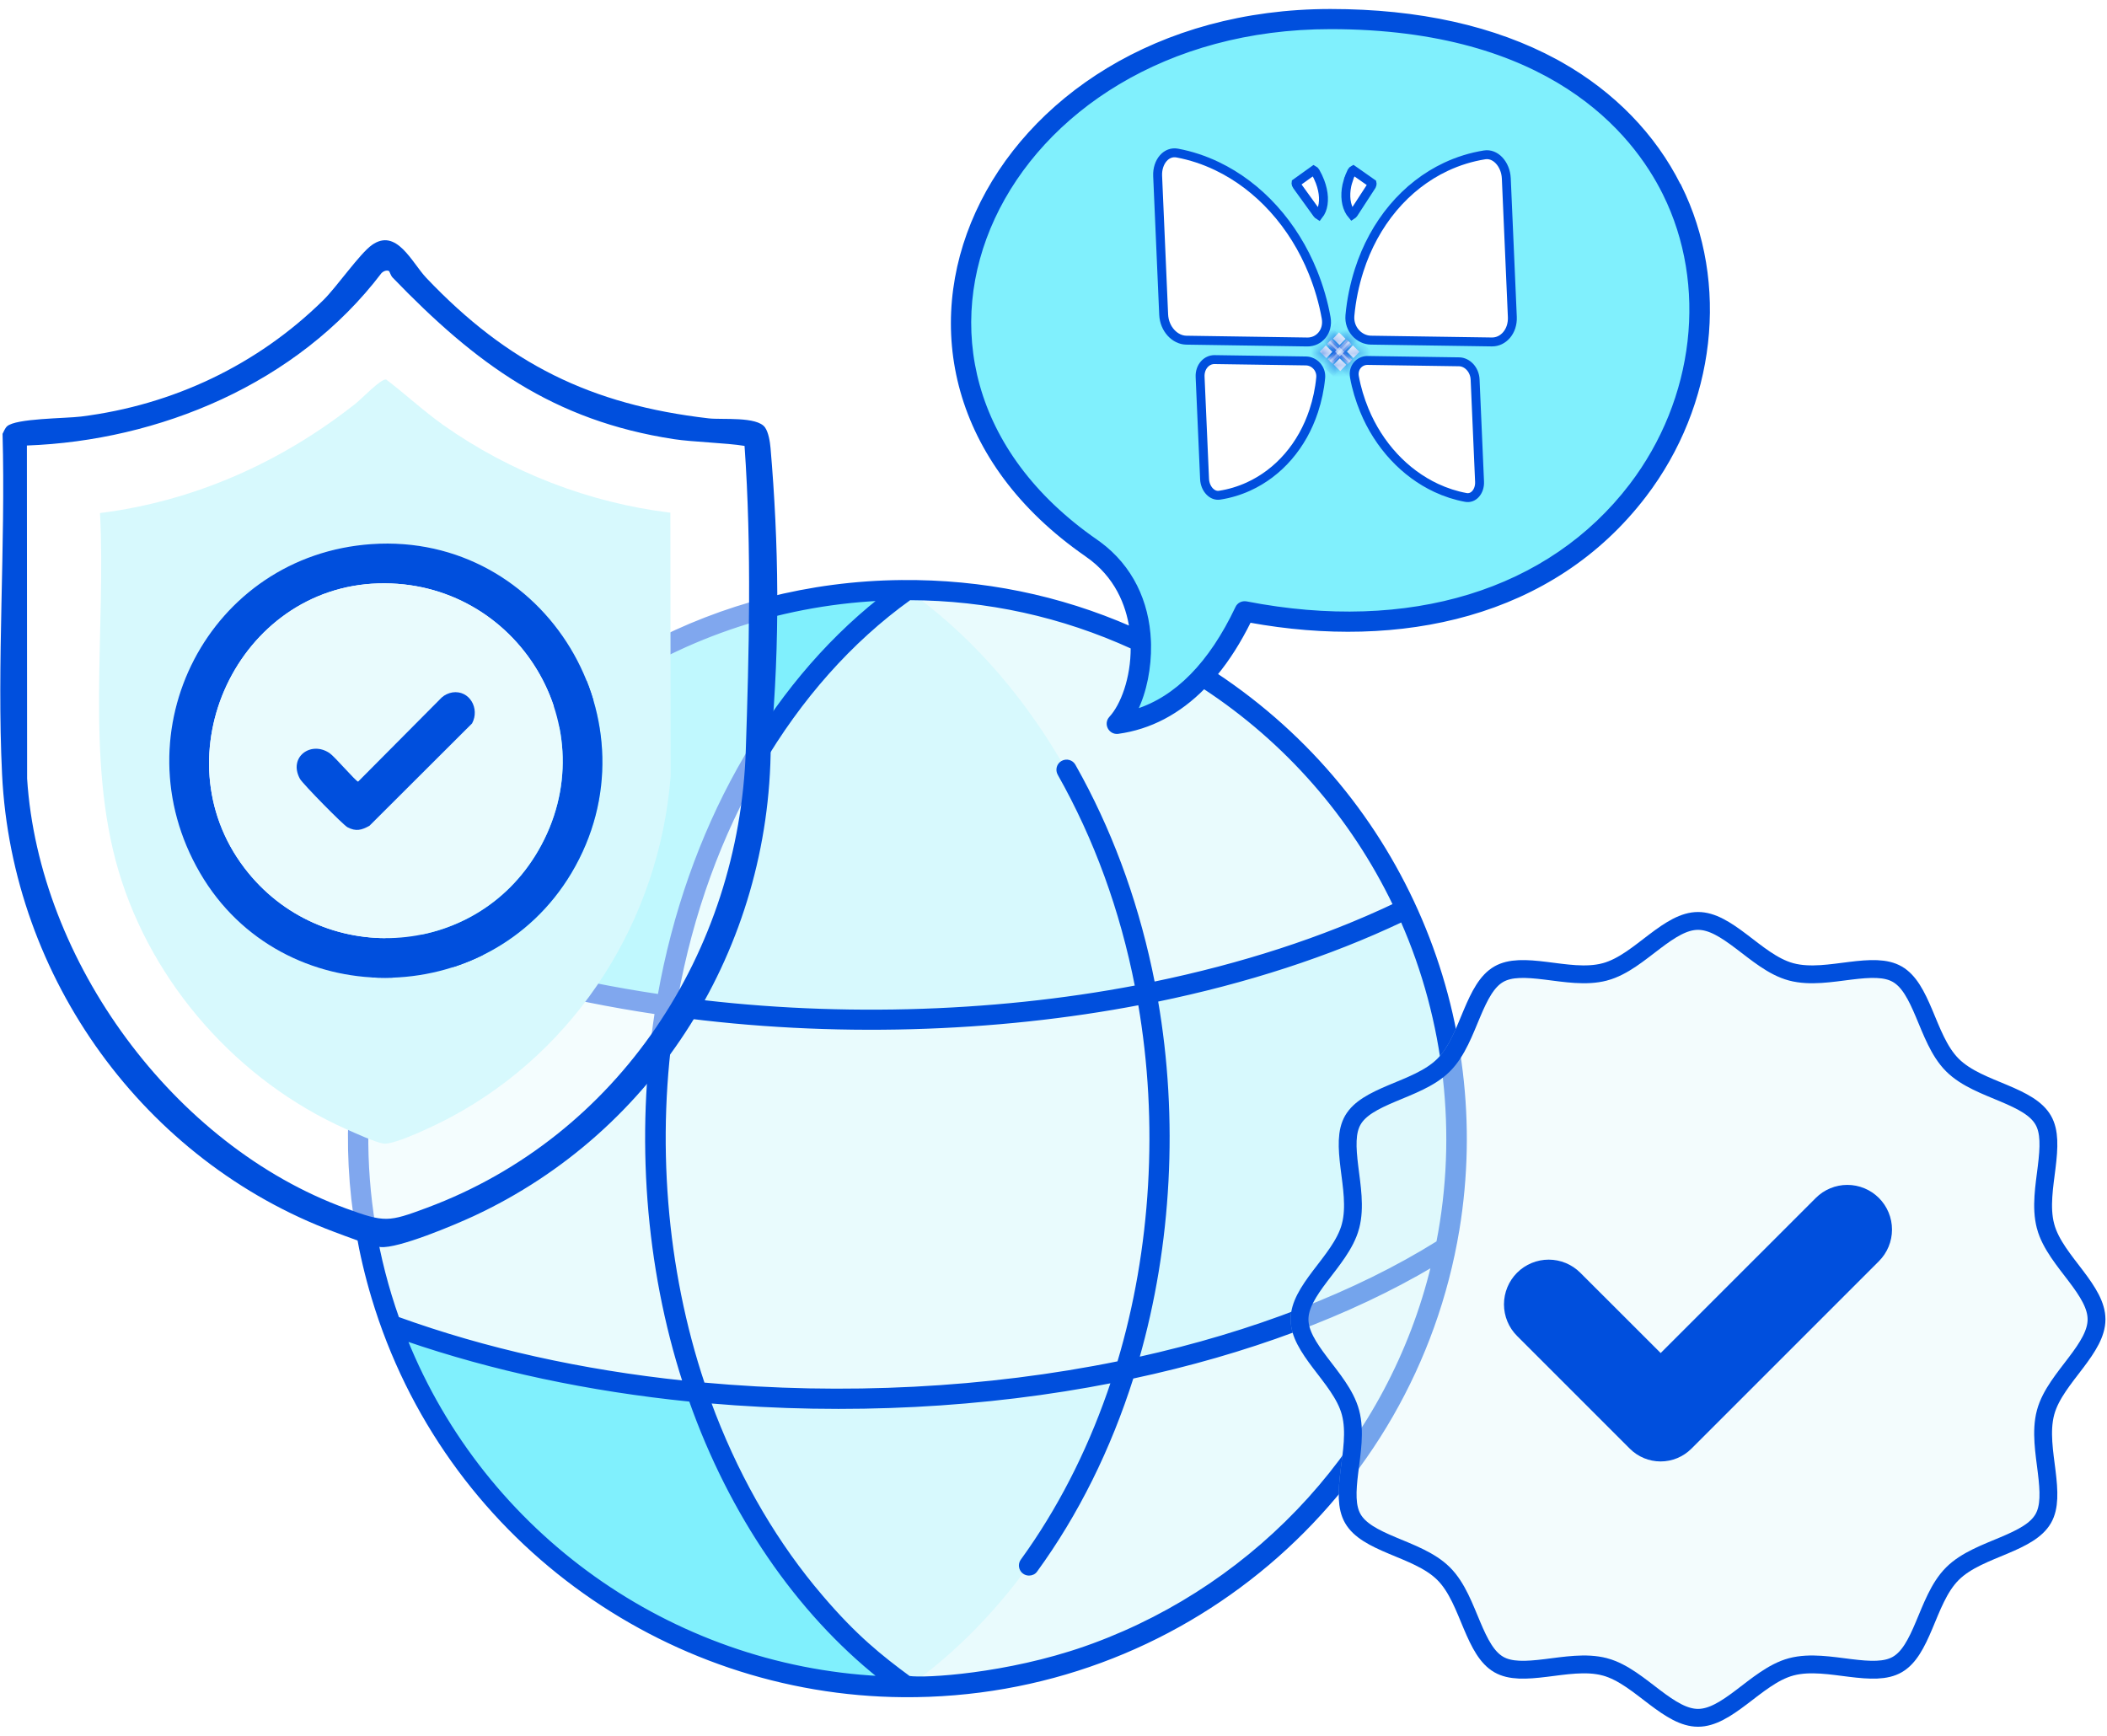 <?xml version="1.0" encoding="utf-8"?>
<svg xmlns="http://www.w3.org/2000/svg" fill="none" height="100%" overflow="visible" preserveAspectRatio="none" style="display: block;" viewBox="0 0 176 145" width="100%">
<g id="Group 1597880588">
<g id="Group 1597880577">
<g id="Group 1597880576">
<path d="M120.728 104.229C116.493 125.157 98.001 140.909 75.819 140.925C78 130.958 85.795 122.513 93.991 114.453C104.432 106.505 113.606 103.7 120.744 104.213L120.728 104.229Z" fill="#E9FBFD" id="Vector"/>
<path d="M120.728 104.229C113.59 108.748 104.416 112.29 93.975 114.469C88.746 104.229 90.494 87.323 95.755 83.013C102.138 76.187 108.249 73.671 117.44 75.946C121.626 85.016 122.604 94.999 120.728 104.245V104.229Z" fill="#D7F9FD" id="Vector_2"/>
<path d="M117.424 75.93C111.153 78.975 103.823 81.395 95.74 82.997C81.224 66.797 77.391 60.275 75.803 49.282C94.264 49.298 110.159 60.211 117.424 75.93Z" fill="#E9FBFD" id="Vector_3"/>
<path d="M93.975 114.469C90.478 125.782 84.015 135.141 75.803 140.942H75.722C63.212 139.291 54.423 126.295 58.16 116.312C65.538 110.335 88.842 111.857 93.975 114.469Z" fill="#D7F9FD" id="Vector_4"/>
<path d="M93.975 114.469C82.572 116.841 70.142 117.45 58.16 116.312C50.029 108.075 50.221 90.048 55.61 84.007C65.987 77.966 92.532 78.943 95.74 82.997C97.632 93.237 97.103 104.326 93.959 114.453L93.975 114.469Z" fill="#E9FBFD" id="Vector_5"/>
<path d="M95.74 82.997C82.475 85.625 68.313 85.817 55.61 84.007C49.034 66.075 60.695 53.592 75.723 49.298H75.803C85.699 56.284 93.077 68.479 95.74 83.013V82.997Z" fill="#D7F9FD" id="Vector_6"/>
<path d="M75.722 140.926C55.882 140.91 39.009 128.314 32.626 110.688C41.415 108.749 49.948 111.136 58.16 116.296C61.768 126.792 67.975 135.445 75.722 140.926Z" fill="#80F0FD" id="Vector_7"/>
<path d="M58.16 116.296C48.825 115.399 40.18 113.444 32.626 110.687C28.841 100.255 28.985 88.59 33.139 78.158C39.555 75.081 47.206 74.52 55.61 83.975C53.862 94.407 54.567 105.832 58.16 116.28V116.296Z" fill="#E9FBFD" id="Vector_8"/>
<path d="M75.723 49.282C65.602 56.429 58.128 69.024 55.61 83.991C47.382 82.821 39.779 80.818 33.139 78.174C39.876 61.268 56.396 49.298 75.723 49.282Z" fill="#80F0FD" id="Vector_9"/>
<path d="M103.935 51.077C101.722 55.756 98.402 59.762 93.269 60.467C95.643 57.935 96.926 49.795 91.136 45.788C69.259 30.629 82.652 1.577 111.105 1.577C157.778 1.577 148.299 59.666 103.935 51.06V51.077Z" fill="#80F0FD" id="Vector_10"/>
<path d="M111.137 0.876C118.498 0.876 124.839 2.289 129.978 5.073L130.406 5.311C134.768 7.782 138.179 11.289 140.276 15.474H140.292L140.326 15.543C144.359 23.649 143.195 33.811 137.395 41.409C129.66 51.546 116.898 54.17 104.389 51.887C103.538 53.604 102.598 55.088 101.567 56.337C117.313 66.778 124.685 85.128 121.782 102.728H121.781C118.082 125.093 98.591 141.835 75.45 141.658C55.476 141.514 37.159 128.387 31.16 108.415C22.332 79.028 44.219 48.886 75.305 48.58C82.093 48.517 88.504 49.852 94.46 52.459C94.17 50.555 93.271 48.12 90.761 46.388V46.387C79.47 38.574 77.309 27.188 81.613 17.756C85.913 8.331 96.659 0.876 111.137 0.876ZM119.672 105.703C112.741 109.812 104.106 113.026 94.569 115.056C92.674 121.033 89.981 126.469 86.537 131.205L86.538 131.206C86.4 131.403 86.183 131.499 85.955 131.499C85.374 131.499 85.026 130.84 85.374 130.357L85.972 129.513C88.885 125.312 91.218 120.57 92.938 115.4C82.329 117.489 70.773 118.104 59.259 117.109C61.385 122.913 64.334 128.148 67.915 132.534L68.648 133.409C71.464 136.713 73.591 138.405 75.93 140.129L75.935 140.13C76.258 140.18 76.929 140.195 77.864 140.15C78.795 140.107 79.981 140.004 81.33 139.824C84.029 139.465 87.376 138.794 90.646 137.651L91.314 137.412C105.191 132.306 116.09 120.559 119.672 105.703ZM33.902 111.901C40.456 128.184 56.007 139.249 73.515 140.14C66.596 134.627 61.029 126.498 57.668 116.972C49.176 116.113 41.198 114.412 33.902 111.901ZM95.186 83.834C83.198 86.129 69.495 86.604 56.276 84.802C54.657 95.12 55.534 106.015 58.75 115.618C70.475 116.694 82.451 116.072 93.444 113.832C96.28 104.37 96.903 93.758 95.186 83.834ZM33.575 79.117C29.792 89.084 29.658 100.052 33.221 110.124C40.52 112.766 48.574 114.561 57.15 115.462C54.029 105.8 53.209 94.924 54.812 84.607C47.179 83.473 40.049 81.633 33.575 79.117ZM117.104 76.898C111.011 79.793 104.12 82.029 96.603 83.574C98.317 93.457 97.752 104.006 95.032 113.501C104.655 111.375 113.307 108.026 120.103 103.783C121.871 94.764 120.798 85.259 117.104 76.898ZM75.987 50.015C66.121 57.089 59.04 69.206 56.493 83.388C69.105 85.107 82.688 84.772 94.935 82.433C93.682 76.002 91.499 70.032 88.462 64.662L88.461 64.661C88.269 64.316 88.383 63.87 88.735 63.675C89.08 63.483 89.525 63.596 89.721 63.947L90.298 64.993C93.112 70.225 95.141 75.99 96.349 82.144C103.745 80.619 110.512 78.424 116.484 75.591C112.929 68.195 107.448 61.931 100.567 57.421C98.481 59.541 96.077 60.814 93.383 61.183H93.38C92.724 61.26 92.295 60.47 92.761 59.966C93.718 58.932 94.585 56.678 94.572 54.089C88.718 51.416 82.472 50.036 75.987 50.015ZM73.512 50.066C56.09 50.923 40.864 61.589 34.122 77.767C40.495 80.242 47.526 82.061 55.06 83.176C57.509 69.411 64.161 57.488 73.512 50.066ZM111.137 2.31C97.338 2.31 87.1 9.338 82.987 18.202C80.93 22.634 80.404 27.527 81.726 32.236C83.047 36.944 86.22 41.478 91.576 45.19L91.846 45.383C94.501 47.349 95.871 50.265 96.014 53.534L96.024 53.862C96.054 55.761 95.677 57.764 94.891 59.365C98.266 58.298 101.101 55.429 103.31 50.767C103.448 50.455 103.78 50.305 104.102 50.361H104.104C117.752 53.015 129.438 49.415 136.219 40.537C141.694 33.361 142.792 23.797 139.014 16.183C137.731 13.595 135.33 10.128 130.97 7.308C126.61 4.488 120.283 2.31 111.137 2.31Z" fill="#004FDD" id="Vector_11" stroke="#004FDD" stroke-width="0.248"/>
</g>
<g id="Group 1597880525">
<path d="M114.243 30.112L121.883 30.225C122.546 30.235 123.18 30.859 123.217 31.707L123.589 40.243C123.608 40.662 123.47 41.029 123.252 41.268C123.039 41.504 122.755 41.612 122.445 41.556C121.6 41.401 120.766 41.134 119.962 40.757C118.659 40.147 117.457 39.261 116.428 38.15C115.398 37.038 114.56 35.721 113.964 34.274C113.595 33.378 113.306 32.426 113.137 31.48C112.998 30.702 113.559 30.102 114.243 30.112Z" fill="white" id="Vector_12" stroke="#004FDD" stroke-width="0.745"/>
<path d="M124.009 12.938C124.454 12.867 124.881 13.042 125.217 13.398C125.558 13.758 125.796 14.297 125.823 14.899L126.327 26.476C126.38 27.694 125.566 28.58 124.618 28.566L114.51 28.416C113.543 28.401 112.659 27.503 112.76 26.361C112.875 25.071 113.146 23.778 113.533 22.568C114.159 20.612 115.124 18.843 116.369 17.361C117.614 15.88 119.114 14.716 120.784 13.932C121.815 13.448 122.898 13.116 124.009 12.938Z" fill="white" id="Vector_13" stroke="#004FDD" stroke-width="0.745"/>
<path d="M101.453 30.04L109.092 30.153C109.777 30.163 110.391 30.781 110.319 31.556C110.232 32.498 110.028 33.444 109.736 34.33C109.265 35.761 108.541 37.054 107.607 38.137C106.673 39.219 105.546 40.07 104.295 40.642C103.522 40.995 102.71 41.239 101.878 41.368C101.572 41.416 101.279 41.299 101.044 41.056C100.806 40.81 100.637 40.438 100.619 40.02L100.246 31.484C100.21 30.636 100.789 30.03 101.453 30.04Z" fill="white" id="Vector_14" stroke="#004FDD" stroke-width="0.745"/>
<path d="M98.344 12.788C99.472 12.999 100.585 13.364 101.659 13.879C103.399 14.713 105.004 15.924 106.379 17.444C107.755 18.965 108.874 20.765 109.671 22.742C110.164 23.966 110.549 25.268 110.776 26.563C110.977 27.709 110.169 28.583 109.202 28.569L99.095 28.418C98.146 28.404 97.255 27.492 97.202 26.274L96.699 14.697C96.673 14.095 96.864 13.563 97.173 13.212C97.48 12.866 97.892 12.703 98.344 12.788Z" fill="white" id="Vector_15" stroke="#004FDD" stroke-width="0.745"/>
<path d="M114.611 15.315C114.612 15.32 114.615 15.328 114.615 15.339C114.617 15.377 114.608 15.43 114.581 15.489L114.547 15.55L113.062 17.836C113.023 17.895 112.978 17.929 112.945 17.95C112.841 17.827 112.747 17.686 112.67 17.526C112.523 17.221 112.435 16.855 112.42 16.445C112.404 16.035 112.461 15.595 112.592 15.15L112.593 15.15C112.675 14.874 112.783 14.594 112.914 14.333C112.952 14.259 113.002 14.225 113.032 14.213C113.034 14.212 113.036 14.212 113.038 14.211L114.611 15.315Z" fill="white" id="Vector_16" stroke="#004FDD" stroke-width="0.745"/>
<path d="M109.743 14.226C109.774 14.238 109.826 14.274 109.87 14.349C110.024 14.614 110.157 14.898 110.263 15.176C110.433 15.625 110.529 16.068 110.549 16.478C110.568 16.888 110.511 17.252 110.39 17.553C110.327 17.711 110.244 17.849 110.15 17.969C110.116 17.948 110.068 17.912 110.025 17.852L108.34 15.52C108.28 15.437 108.257 15.357 108.255 15.307C108.254 15.296 108.255 15.288 108.256 15.283L109.736 14.223C109.738 14.224 109.74 14.225 109.743 14.226Z" fill="white" id="Vector_17" stroke="#004FDD" stroke-width="0.745"/>
<g id="Vector_18">
<mask fill="white" id="path-18-inside-1_0_792">
<path d="M111.221 28.35L110.862 28.724L112.578 30.415L112.936 30.04L111.221 28.35Z"/>
</mask>
<path d="M111.221 28.35L110.862 28.724L112.578 30.415L112.936 30.04L111.221 28.35Z" fill="white"/>
<path d="M111.221 28.35L111.729 27.835L111.175 27.289L110.667 27.819L111.221 28.35ZM110.862 28.724L110.309 28.194L109.816 28.709L110.354 29.239L110.862 28.724ZM112.578 30.415L112.07 30.93L112.624 31.476L113.131 30.945L112.578 30.415ZM112.936 30.04L113.49 30.571L113.983 30.056L113.444 29.525L112.936 30.04ZM111.221 28.35L110.667 27.819L110.309 28.194L110.862 28.724L111.416 29.255L111.775 28.881L111.221 28.35ZM110.862 28.724L110.354 29.239L112.07 30.93L112.578 30.415L113.086 29.9L111.371 28.21L110.862 28.724ZM112.578 30.415L113.131 30.945L113.49 30.571L112.936 30.04L112.383 29.509L112.024 29.884L112.578 30.415ZM112.936 30.04L113.444 29.525L111.729 27.835L111.221 28.35L110.713 28.865L112.428 30.555L112.936 30.04Z" fill="#004FDD" mask="url(#path-18-inside-1_0_792)"/>
</g>
<g id="Vector_19">
<mask fill="white" id="path-20-inside-2_0_792">
<path d="M112.488 28.369L110.918 30.01L111.31 30.396L112.88 28.755L112.488 28.369Z"/>
</mask>
<path d="M112.488 28.369L110.918 30.01L111.31 30.396L112.88 28.755L112.488 28.369Z" fill="white"/>
<path d="M112.488 28.369L112.997 27.854L112.442 27.308L111.935 27.838L112.488 28.369ZM110.918 30.01L110.365 29.48L109.872 29.995L110.41 30.525L110.918 30.01ZM111.31 30.396L110.802 30.911L111.356 31.458L111.864 30.927L111.31 30.396ZM112.88 28.755L113.434 29.286L113.927 28.771L113.388 28.24L112.88 28.755ZM112.488 28.369L111.935 27.838L110.365 29.48L110.918 30.01L111.472 30.541L113.042 28.9L112.488 28.369ZM110.918 30.01L110.41 30.525L110.802 30.911L111.31 30.396L111.818 29.882L111.427 29.495L110.918 30.01ZM111.31 30.396L111.864 30.927L113.434 29.286L112.88 28.755L112.326 28.224L110.756 29.866L111.31 30.396ZM112.88 28.755L113.388 28.24L112.997 27.854L112.488 28.369L111.98 28.884L112.372 29.27L112.88 28.755Z" fill="#004FDD" mask="url(#path-20-inside-2_0_792)"/>
</g>
<g id="Vector_20">
<mask fill="white" id="path-22-inside-3_0_792">
<path d="M111.051 30.132L112.622 28.497L112.764 28.636L111.192 30.271L111.051 30.132Z"/>
</mask>
<path d="M111.051 30.132L112.622 28.497L112.764 28.636L111.192 30.271L111.051 30.132Z" fill="white"/>
<path d="M111.051 30.132L110.498 29.6L110.003 30.116L110.543 30.647L111.051 30.132ZM112.622 28.497L113.131 27.982L112.577 27.436L112.07 27.965L112.622 28.497ZM112.764 28.636L113.316 29.168L113.811 28.652L113.272 28.121L112.764 28.636ZM111.192 30.271L110.684 30.786L111.237 31.331L111.744 30.803L111.192 30.271ZM111.051 30.132L111.603 30.664L113.175 29.028L112.622 28.497L112.07 27.965L110.498 29.6L111.051 30.132ZM112.622 28.497L112.114 29.011L112.256 29.151L112.764 28.636L113.272 28.121L113.131 27.982L112.622 28.497ZM112.764 28.636L112.211 28.104L110.639 29.739L111.192 30.271L111.744 30.803L113.316 29.168L112.764 28.636ZM111.192 30.271L111.7 29.756L111.559 29.617L111.051 30.132L110.543 30.647L110.684 30.786L111.192 30.271Z" fill="#004FDD" mask="url(#path-22-inside-3_0_792)"/>
</g>
<g id="Vector_21">
<mask fill="white" id="path-24-inside-4_0_792">
<path d="M112.823 30.159L111.107 28.474L110.977 28.609L112.694 30.294L112.823 30.159Z"/>
</mask>
<path d="M112.823 30.159L111.107 28.474L110.977 28.609L112.694 30.294L112.823 30.159Z" fill="white"/>
<path d="M112.823 30.159L113.377 30.689L113.871 30.173L113.33 29.643L112.823 30.159ZM111.107 28.474L111.613 27.958L111.059 27.414L110.553 27.943L111.107 28.474ZM110.977 28.609L110.423 28.078L109.93 28.595L110.47 29.125L110.977 28.609ZM112.694 30.294L112.187 30.81L112.742 31.354L113.248 30.824L112.694 30.294ZM112.823 30.159L113.33 29.643L111.613 27.958L111.107 28.474L110.6 28.99L112.316 30.675L112.823 30.159ZM111.107 28.474L110.553 27.943L110.423 28.078L110.977 28.609L111.531 29.14L111.66 29.005L111.107 28.474ZM110.977 28.609L110.47 29.125L112.187 30.81L112.694 30.294L113.201 29.777L111.484 28.093L110.977 28.609ZM112.694 30.294L113.248 30.824L113.377 30.689L112.823 30.159L112.27 29.628L112.14 29.763L112.694 30.294Z" fill="#004FDD" mask="url(#path-24-inside-4_0_792)"/>
</g>
<g id="Vector_22">
<mask fill="white" id="path-26-inside-5_0_792">
<path d="M112.278 29.389L111.883 29L111.522 29.378L111.917 29.766L112.278 29.389Z"/>
</mask>
<path d="M112.278 29.389L111.883 29L111.522 29.378L111.917 29.766L112.278 29.389Z" fill="white"/>
<path d="M112.278 29.389L112.832 29.92L113.324 29.405L112.786 28.874L112.278 29.389ZM111.883 29L112.391 28.485L111.837 27.939L111.33 28.47L111.883 29ZM111.522 29.378L110.968 28.847L110.476 29.362L111.014 29.892L111.522 29.378ZM111.917 29.766L111.409 30.281L111.963 30.828L112.471 30.297L111.917 29.766ZM112.278 29.389L112.786 28.874L112.391 28.485L111.883 29L111.375 29.515L111.77 29.904L112.278 29.389ZM111.883 29L111.33 28.47L110.968 28.847L111.522 29.378L112.076 29.908L112.437 29.531L111.883 29ZM111.522 29.378L111.014 29.892L111.409 30.281L111.917 29.766L112.425 29.252L112.03 28.863L111.522 29.378ZM111.917 29.766L112.471 30.297L112.832 29.92L112.278 29.389L111.724 28.858L111.363 29.236L111.917 29.766Z" fill="#004FDD" mask="url(#path-26-inside-5_0_792)"/>
</g>
<g id="Vector_23">
<mask fill="white" id="path-28-inside-6_0_792">
<path d="M112.162 29.511L111.767 29.122L111.637 29.257L112.033 29.647L112.162 29.511Z"/>
</mask>
<path d="M112.162 29.511L111.767 29.122L111.637 29.257L112.033 29.647L112.162 29.511Z" fill="white"/>
<path d="M112.162 29.511L112.716 30.042L113.209 29.527L112.67 28.996L112.162 29.511ZM111.767 29.122L112.275 28.607L111.721 28.061L111.213 28.591L111.767 29.122ZM111.637 29.257L111.084 28.726L110.59 29.241L111.129 29.772L111.637 29.257ZM112.033 29.647L111.524 30.162L112.079 30.708L112.586 30.177L112.033 29.647ZM112.162 29.511L112.67 28.996L112.275 28.607L111.767 29.122L111.259 29.637L111.654 30.026L112.162 29.511ZM111.767 29.122L111.213 28.591L111.084 28.726L111.637 29.257L112.191 29.788L112.32 29.653L111.767 29.122ZM111.637 29.257L111.129 29.772L111.524 30.162L112.033 29.647L112.541 29.132L112.145 28.742L111.637 29.257ZM112.033 29.647L112.586 30.177L112.716 30.042L112.162 29.511L111.608 28.98L111.479 29.116L112.033 29.647Z" fill="#004FDD" mask="url(#path-28-inside-6_0_792)"/>
</g>
<g id="Vector_24">
<mask fill="white" id="path-30-inside-7_0_792">
<path d="M111.795 29.647L112.156 29.268L112.015 29.129L111.653 29.507L111.795 29.647Z"/>
</mask>
<path d="M111.795 29.647L112.156 29.268L112.015 29.129L111.653 29.507L111.795 29.647Z" fill="white"/>
<path d="M111.795 29.647L111.287 30.162L111.841 30.708L112.349 30.177L111.795 29.647ZM112.156 29.268L112.71 29.799L113.203 29.284L112.665 28.754L112.156 29.268ZM112.015 29.129L112.523 28.614L111.969 28.067L111.461 28.598L112.015 29.129ZM111.653 29.507L111.099 28.976L110.606 29.491L111.145 30.022L111.653 29.507ZM111.795 29.647L112.349 30.177L112.71 29.799L112.156 29.268L111.603 28.738L111.241 29.116L111.795 29.647ZM112.156 29.268L112.665 28.754L112.523 28.614L112.015 29.129L111.506 29.643L111.648 29.783L112.156 29.268ZM112.015 29.129L111.461 28.598L111.099 28.976L111.653 29.507L112.207 30.038L112.569 29.66L112.015 29.129ZM111.653 29.507L111.145 30.022L111.287 30.162L111.795 29.647L112.303 29.132L112.161 28.992L111.653 29.507Z" fill="#004FDD" mask="url(#path-30-inside-7_0_792)"/>
</g>
<g id="Vector_25">
<mask fill="white" id="path-32-inside-8_0_792">
<path d="M111.911 29.528L112.043 29.39L111.901 29.25L111.769 29.388L111.911 29.528Z"/>
</mask>
<path d="M111.911 29.528L112.043 29.39L111.901 29.25L111.769 29.388L111.911 29.528Z" fill="white"/>
<path d="M111.911 29.528L111.403 30.043L111.957 30.589L112.465 30.058L111.911 29.528ZM112.043 29.39L112.597 29.92L113.089 29.405L112.551 28.875L112.043 29.39ZM111.901 29.25L112.409 28.735L111.855 28.188L111.347 28.719L111.901 29.25ZM111.769 29.388L111.215 28.857L110.722 29.372L111.261 29.902L111.769 29.388ZM111.911 29.528L112.465 30.058L112.597 29.92L112.043 29.39L111.489 28.859L111.357 28.997L111.911 29.528ZM112.043 29.39L112.551 28.875L112.409 28.735L111.901 29.25L111.393 29.765L111.535 29.904L112.043 29.39ZM111.901 29.25L111.347 28.719L111.215 28.857L111.769 29.388L112.323 29.918L112.455 29.78L111.901 29.25ZM111.769 29.388L111.261 29.902L111.403 30.043L111.911 29.528L112.419 29.013L112.277 28.873L111.769 29.388Z" fill="#004FDD" mask="url(#path-32-inside-8_0_792)"/>
</g>
<g id="Vector_26">
<mask fill="white" id="path-34-inside-9_0_792">
<path d="M113.552 29.391L113.008 28.856L112.511 29.376L113.054 29.911L113.552 29.391Z"/>
</mask>
<path d="M113.552 29.391L113.008 28.856L112.511 29.376L113.054 29.911L113.552 29.391Z" fill="white"/>
<path d="M113.552 29.391L114.105 29.922L114.598 29.407L114.06 28.877L113.552 29.391ZM113.008 28.856L113.517 28.341L112.962 27.795L112.455 28.326L113.008 28.856ZM112.511 29.376L111.958 28.845L111.465 29.36L112.003 29.891L112.511 29.376ZM113.054 29.911L112.546 30.426L113.101 30.972L113.608 30.442L113.054 29.911ZM113.552 29.391L114.06 28.877L113.517 28.341L113.008 28.856L112.5 29.371L113.043 29.906L113.552 29.391ZM113.008 28.856L112.455 28.326L111.958 28.845L112.511 29.376L113.065 29.907L113.562 29.387L113.008 28.856ZM112.511 29.376L112.003 29.891L112.546 30.426L113.054 29.911L113.563 29.396L113.019 28.861L112.511 29.376ZM113.054 29.911L113.608 30.442L114.105 29.922L113.552 29.391L112.998 28.861L112.501 29.38L113.054 29.911Z" fill="#004FDD" mask="url(#path-34-inside-9_0_792)"/>
</g>
<g id="Vector_27">
<mask fill="white" id="path-36-inside-10_0_792">
<path d="M111.285 29.392L110.742 28.857L110.245 29.377L110.788 29.912L111.285 29.392Z"/>
</mask>
<path d="M111.285 29.392L110.742 28.857L110.245 29.377L110.788 29.912L111.285 29.392Z" fill="white"/>
<path d="M111.285 29.392L111.839 29.923L112.332 29.408L111.793 28.877L111.285 29.392ZM110.742 28.857L111.25 28.342L110.696 27.796L110.188 28.326L110.742 28.857ZM110.245 29.377L109.691 28.846L109.198 29.361L109.737 29.892L110.245 29.377ZM110.788 29.912L110.28 30.427L110.834 30.973L111.342 30.443L110.788 29.912ZM111.285 29.392L111.793 28.877L111.25 28.342L110.742 28.857L110.234 29.372L110.777 29.907L111.285 29.392ZM110.742 28.857L110.188 28.326L109.691 28.846L110.245 29.377L110.799 29.907L111.296 29.388L110.742 28.857ZM110.245 29.377L109.737 29.892L110.28 30.427L110.788 29.912L111.296 29.397L110.753 28.862L110.245 29.377ZM110.788 29.912L111.342 30.443L111.839 29.923L111.285 29.392L110.731 28.861L110.234 29.381L110.788 29.912Z" fill="#004FDD" mask="url(#path-36-inside-10_0_792)"/>
</g>
<g id="Vector_28">
<mask fill="white" id="path-38-inside-11_0_792">
<path d="M112.392 28.305L111.849 27.77L111.352 28.289L111.895 28.824L112.392 28.305Z"/>
</mask>
<path d="M112.392 28.305L111.849 27.77L111.352 28.289L111.895 28.824L112.392 28.305Z" fill="white"/>
<path d="M112.392 28.305L112.946 28.835L113.438 28.32L112.9 27.79L112.392 28.305ZM111.849 27.77L112.357 27.255L111.802 26.708L111.295 27.239L111.849 27.77ZM111.352 28.289L110.798 27.759L110.305 28.274L110.844 28.804L111.352 28.289ZM111.895 28.824L111.387 29.339L111.941 29.886L112.449 29.355L111.895 28.824ZM112.392 28.305L112.9 27.79L112.357 27.255L111.849 27.77L111.341 28.284L111.884 28.82L112.392 28.305ZM111.849 27.77L111.295 27.239L110.798 27.759L111.352 28.289L111.905 28.82L112.403 28.3L111.849 27.77ZM111.352 28.289L110.844 28.804L111.387 29.339L111.895 28.824L112.403 28.309L111.86 27.774L111.352 28.289ZM111.895 28.824L112.449 29.355L112.946 28.835L112.392 28.305L111.838 27.774L111.341 28.294L111.895 28.824Z" fill="#004FDD" mask="url(#path-38-inside-11_0_792)"/>
</g>
<g id="Vector_29">
<mask fill="white" id="path-40-inside-12_0_792">
<path d="M112.449 30.477L111.906 29.942L111.409 30.461L111.952 30.996L112.449 30.477Z"/>
</mask>
<path d="M112.449 30.477L111.906 29.942L111.409 30.461L111.952 30.996L112.449 30.477Z" fill="white"/>
<path d="M112.449 30.477L113.003 31.007L113.496 30.492L112.957 29.962L112.449 30.477ZM111.906 29.942L112.414 29.427L111.86 28.88L111.352 29.411L111.906 29.942ZM111.409 30.461L110.855 29.93L110.362 30.446L110.901 30.976L111.409 30.461ZM111.952 30.996L111.444 31.511L111.998 32.057L112.506 31.527L111.952 30.996ZM112.449 30.477L112.957 29.962L112.414 29.427L111.906 29.942L111.398 30.456L111.941 30.992L112.449 30.477ZM111.906 29.942L111.352 29.411L110.855 29.93L111.409 30.461L111.963 30.992L112.46 30.472L111.906 29.942ZM111.409 30.461L110.901 30.976L111.444 31.511L111.952 30.996L112.46 30.482L111.917 29.946L111.409 30.461ZM111.952 30.996L112.506 31.527L113.003 31.007L112.449 30.477L111.895 29.946L111.398 30.466L111.952 30.996Z" fill="#004FDD" mask="url(#path-40-inside-12_0_792)"/>
</g>
</g>
</g>
<g id="Group 1597880568">
<g filter="url(#filter0_b_0_792)" id="Vector_30">
<path d="M62.795 36.52L62.826 64.35C61.642 79.499 52.967 93.227 39.613 100.379C38.314 101.074 33.669 103.358 32.479 103.174C31.604 103.04 29.413 102.033 28.487 101.622C17.19 96.581 7.339 86.578 3.786 74.638C0.234 62.699 3.189 48.939 2.54 36.559C12.51 35.308 21.712 31.184 29.549 24.989C30.208 24.47 32.179 22.387 32.76 22.442C34.817 24 36.69 25.761 38.797 27.255C45.811 32.219 54.239 35.494 62.795 36.52ZM31.241 39.839C14.099 41.007 4.413 59.631 13.102 74.575C21.735 89.425 43.575 89.282 52.337 74.605C61.777 58.785 49.632 38.588 31.241 39.839Z" fill="white" fill-opacity="0.5"/>
</g>
<path d="M0.584 35.617C1.32 34.939 5.479 34.962 6.776 34.797C14.451 33.833 21.506 30.492 27.009 25.071C28.131 23.965 30.047 21.191 31.063 20.47C33.125 19.005 34.399 21.938 35.613 23.218C42.415 30.377 49.342 33.811 59.198 34.95C60.317 35.078 63.233 34.772 63.901 35.705C64.196 36.118 64.32 36.919 64.364 37.427C65.044 45.362 65.18 53.517 64.38 62.271C64.325 79.133 54.797 94.519 39.548 101.6C38.007 102.314 33.245 104.333 31.776 104.177C30.974 104.09 28.812 103.242 27.933 102.917C12.064 96.993 1 81.73 0.173 64.686C-0.281 55.35 0.474 45.611 0.213 36.242C0.319 36.045 0.424 35.763 0.584 35.617ZM32.5 22.65C32.311 22.537 32.037 22.651 31.877 22.801C24.803 32.121 13.221 36.816 2.247 37.218L2.265 65.043C3.24 80.302 14.524 95.703 28.891 100.948C32.146 102.135 32.423 102.102 35.662 100.896C51.717 94.919 61.738 79.478 62.296 62.689C62.557 54.871 62.805 45.818 62.192 37.25C60.676 36.998 57.862 36.927 56.298 36.687C46.187 35.138 39.733 30.383 32.789 23.18C32.646 23.031 32.533 22.672 32.504 22.654L32.5 22.65Z" fill="#004FDD" id="Vector_31"/>
<path d="M55.996 42.828L56.021 64.834C55.085 76.812 48.225 87.667 37.666 93.322C36.639 93.872 32.966 95.677 32.026 95.532C31.333 95.426 29.601 94.63 28.869 94.305C19.936 90.319 12.726 82.239 9.917 72.798C7.108 63.357 8.866 52.648 8.353 42.859C16.236 41.87 23.512 38.609 29.709 33.71C30.23 33.3 31.788 31.653 32.248 31.697C33.874 32.928 35.355 34.321 37.021 35.502C42.567 39.427 49.231 42.017 55.996 42.828ZM31.046 45.453C17.492 46.376 9.833 61.102 16.704 72.918C23.53 84.661 40.799 84.547 47.727 72.942C55.191 60.433 45.588 44.463 31.046 45.453Z" fill="#D7F9FD" id="Vector_32"/>
<path d="M31.046 45.453C45.588 44.463 55.191 60.433 47.727 72.942C40.799 84.547 23.53 84.661 16.704 72.918C9.833 61.106 17.492 46.376 31.046 45.453ZM31.595 48.737C19.881 49.085 13.293 63.119 20.403 72.487C26.753 80.858 39.641 80.22 44.953 71.074C50.876 60.875 43.229 48.394 31.595 48.737Z" fill="#004FDD" id="Vector_33"/>
<path d="M31.595 48.738C43.228 48.394 50.876 60.875 44.952 71.075C39.64 80.22 26.753 80.858 20.402 72.488C13.293 63.119 19.881 49.085 31.595 48.738ZM37.778 57.843C37.472 57.887 37.141 58.048 36.904 58.257L29.914 65.293C29.746 65.293 27.97 63.216 27.547 62.924C25.99 61.842 24.059 63.237 25.055 65.062C25.282 65.475 28.659 68.915 29.027 69.106C29.738 69.478 30.197 69.346 30.86 68.984L39.435 60.428C40.097 59.195 39.218 57.626 37.778 57.839L37.778 57.843Z" fill="#E9FBFD" id="Vector_34"/>
<path d="M37.778 57.843C39.221 57.626 40.1 59.195 39.434 60.432L30.86 68.987C30.197 69.35 29.738 69.482 29.027 69.109C28.659 68.915 25.282 65.475 25.055 65.065C24.055 63.24 25.99 61.845 27.547 62.927C27.97 63.22 29.746 65.296 29.914 65.296L36.904 58.261C37.14 58.052 37.468 57.894 37.778 57.847L37.778 57.843Z" fill="#004FDD" id="Vector_35"/>
</g>
<g id="Group">
<g filter="url(#filter1_b_0_792)" id="Vector_36">
<path d="M175.87 110.219C175.87 113.123 172.302 115.517 171.587 118.194C170.85 120.961 172.716 124.818 171.315 127.24C169.891 129.702 165.609 129.997 163.613 131.993C161.616 133.99 161.321 138.272 158.86 139.696C156.438 141.097 152.581 139.231 149.813 139.968C147.136 140.683 144.742 144.25 141.838 144.25C138.934 144.25 136.541 140.683 133.864 139.968C131.096 139.231 127.239 141.097 124.817 139.696C122.356 138.272 122.061 133.99 120.064 131.993C118.068 129.997 113.785 129.702 112.362 127.24C110.961 124.818 112.827 120.961 112.09 118.194C111.375 115.517 107.807 113.123 107.807 110.219C107.807 107.315 111.375 104.921 112.09 102.244C112.827 99.477 110.961 95.62 112.362 93.198C113.785 90.736 118.068 90.441 120.064 88.445C122.061 86.448 122.356 82.166 124.817 80.742C127.239 79.341 131.096 81.207 133.864 80.47C136.541 79.755 138.934 76.188 141.838 76.188C144.742 76.188 147.136 79.755 149.813 80.47C152.581 81.207 156.438 79.341 158.86 80.742C161.321 82.166 161.616 86.448 163.613 88.445C165.609 90.441 169.891 90.736 171.315 93.198C172.716 95.62 170.85 99.477 171.587 102.244C172.302 104.921 175.87 107.315 175.87 110.219Z" fill="#E9FBFD" fill-opacity="0.5"/>
<path d="M141.839 76.933C143.007 76.933 144.142 77.656 145.461 78.655C146.086 79.128 146.761 79.667 147.43 80.118C148.105 80.572 148.836 80.98 149.621 81.19C150.424 81.404 151.276 81.422 152.1 81.371C152.919 81.319 153.775 81.194 154.557 81.097C156.208 80.893 157.524 80.83 158.487 81.387C159.47 81.956 160.08 83.139 160.724 84.668C161.03 85.393 161.346 86.198 161.706 86.928C162.068 87.664 162.503 88.39 163.086 88.972C163.668 89.554 164.393 89.99 165.129 90.352C165.859 90.712 166.664 91.028 167.389 91.333C168.919 91.978 170.101 92.587 170.67 93.571C171.226 94.533 171.164 95.85 170.961 97.5C170.864 98.282 170.738 99.139 170.687 99.957C170.636 100.781 170.653 101.633 170.867 102.436V102.437C171.076 103.222 171.486 103.953 171.94 104.627C172.39 105.296 172.928 105.971 173.402 106.596C174.4 107.915 175.125 109.051 175.125 110.219C175.125 111.387 174.4 112.523 173.402 113.841C172.928 114.467 172.39 115.142 171.94 115.811C171.486 116.486 171.076 117.216 170.867 118.001C170.653 118.805 170.636 119.657 170.687 120.481C170.738 121.299 170.864 122.156 170.961 122.938C171.164 124.589 171.226 125.905 170.67 126.868C170.101 127.851 168.919 128.461 167.389 129.105C166.664 129.41 165.859 129.727 165.129 130.086C164.393 130.449 163.668 130.884 163.086 131.466C162.503 132.048 162.068 132.773 161.706 133.509C161.346 134.24 161.03 135.045 160.724 135.77C160.08 137.299 159.47 138.481 158.487 139.05C157.524 139.607 156.208 139.545 154.557 139.341C153.775 139.245 152.919 139.119 152.1 139.068C151.276 139.016 150.424 139.033 149.621 139.247C148.836 139.457 148.105 139.867 147.43 140.321C146.761 140.771 146.086 141.309 145.461 141.783C144.142 142.781 143.007 143.505 141.839 143.505C140.67 143.505 139.534 142.781 138.215 141.783C137.59 141.309 136.916 140.771 136.247 140.321C135.572 139.867 134.841 139.457 134.056 139.247H134.055C133.252 139.034 132.401 139.016 131.577 139.068C130.758 139.119 129.902 139.245 129.12 139.341C127.469 139.545 126.153 139.607 125.19 139.05C124.207 138.481 123.597 137.299 122.953 135.77C122.647 135.045 122.331 134.24 121.971 133.509C121.609 132.773 121.174 132.048 120.591 131.466C120.009 130.884 119.284 130.449 118.547 130.086C117.817 129.727 117.013 129.41 116.288 129.105C114.758 128.461 113.575 127.851 113.006 126.868C112.45 125.905 112.513 124.589 112.716 122.938C112.813 122.156 112.939 121.299 112.99 120.481C113.041 119.657 113.023 118.805 112.809 118.001C112.6 117.216 112.191 116.485 111.737 115.811C111.287 115.142 110.748 114.467 110.274 113.841C109.276 112.523 108.552 111.387 108.552 110.219C108.552 109.051 109.276 107.915 110.274 106.596C110.748 105.971 111.287 105.296 111.737 104.627C112.191 103.953 112.6 103.222 112.809 102.437V102.436C113.023 101.633 113.041 100.782 112.99 99.957C112.939 99.139 112.813 98.282 112.716 97.5C112.513 95.85 112.45 94.533 113.006 93.571C113.575 92.587 114.758 91.978 116.288 91.333C117.013 91.028 117.817 90.712 118.547 90.352C119.284 89.99 120.009 89.554 120.591 88.972C121.174 88.39 121.609 87.664 121.971 86.928C122.331 86.198 122.647 85.393 122.953 84.668C123.597 83.139 124.207 81.956 125.19 81.387C126.153 80.83 127.469 80.893 129.12 81.097C129.902 81.194 130.758 81.319 131.577 81.371C132.401 81.422 133.252 81.404 134.055 81.19H134.056C134.841 80.98 135.572 80.572 136.247 80.118C136.916 79.667 137.59 79.128 138.215 78.655C139.534 77.656 140.67 76.933 141.839 76.933Z" stroke="#004FDD" stroke-width="1.49"/>
</g>
<path d="M151.673 100.078L138.718 113.032L132.003 106.323C131.302 105.623 130.353 105.229 129.363 105.229C128.372 105.229 127.423 105.623 126.722 106.323C126.022 107.023 125.629 107.973 125.629 108.963C125.629 109.953 126.022 110.903 126.722 111.603L136.143 121.024C136.825 121.705 137.749 122.088 138.713 122.088C139.676 122.088 140.6 121.705 141.282 121.024L156.948 105.358C157.648 104.658 158.041 103.708 158.041 102.718C158.041 101.728 157.648 100.778 156.948 100.078C156.601 99.731 156.19 99.456 155.738 99.269C155.285 99.081 154.8 98.985 154.31 98.985C153.82 98.985 153.335 99.081 152.883 99.269C152.43 99.456 152.019 99.731 151.673 100.078Z" fill="#004FDD" id="Vector_37"/>
</g>
</g>
<defs>
<filter color-interpolation-filters="sRGB" filterUnits="userSpaceOnUse" height="100.616" id="filter0_b_0_792" width="80.699" x="-7.937" y="12.505">
<feFlood flood-opacity="0" result="BackgroundImageFix"/>
<feGaussianBlur in="BackgroundImageFix" stdDeviation="4.968"/>
<feComposite in2="SourceAlpha" operator="in" result="effect1_backgroundBlur_0_792"/>
<feBlend in="SourceGraphic" in2="effect1_backgroundBlur_0_792" mode="normal" result="shape"/>
</filter>
<filter color-interpolation-filters="sRGB" filterUnits="userSpaceOnUse" height="87.934" id="filter1_b_0_792" width="87.934" x="97.871" y="66.252">
<feFlood flood-opacity="0" result="BackgroundImageFix"/>
<feGaussianBlur in="BackgroundImageFix" stdDeviation="4.968"/>
<feComposite in2="SourceAlpha" operator="in" result="effect1_backgroundBlur_0_792"/>
<feBlend in="SourceGraphic" in2="effect1_backgroundBlur_0_792" mode="normal" result="shape"/>
</filter>
</defs>
</svg>